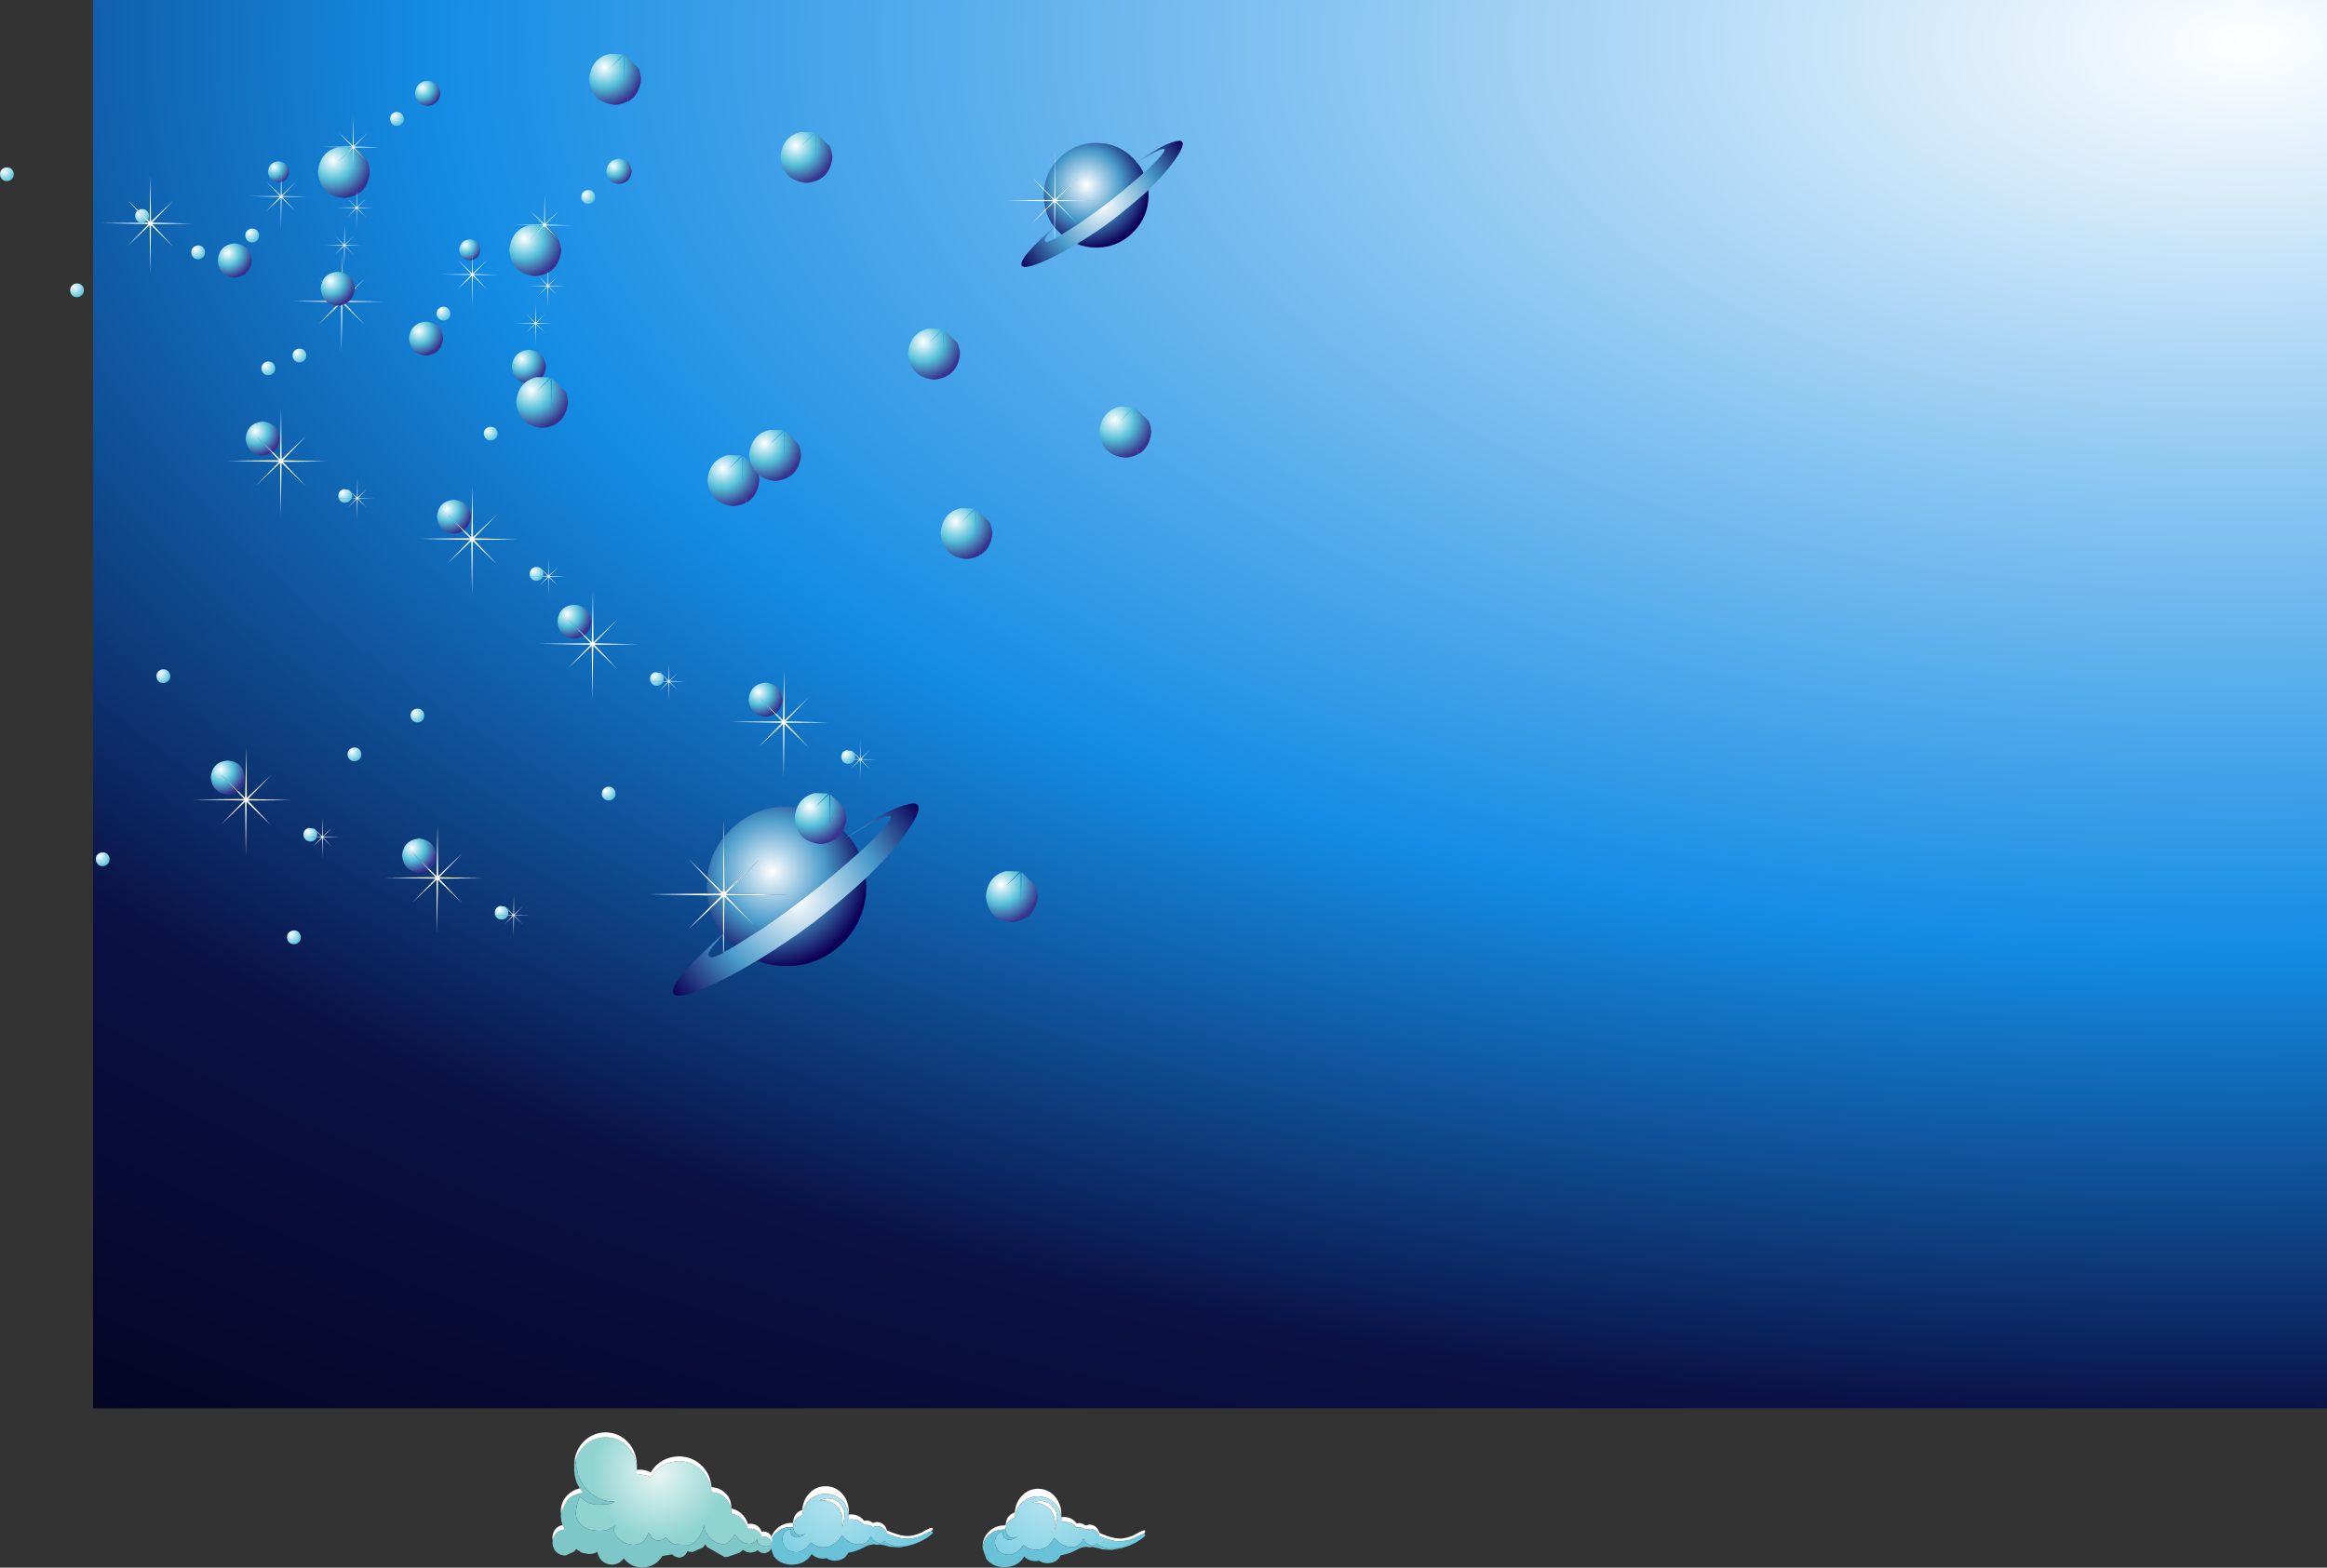 <?xml version="1.0" encoding="UTF-8" standalone="no"?>
<svg xmlns:xlink="http://www.w3.org/1999/xlink" height="464.1px" width="688.75px" xmlns="http://www.w3.org/2000/svg">
  <rect width="100%" height="100%" fill="#333333" stroke="none"/>
  <g transform="matrix(1.0, 0.0, 0.0, 1.0, 294.15, 259.3)">
    <path d="M394.6 157.65 L-266.6 157.65 -266.6 -259.3 394.6 -259.3 394.6 157.65" fill="url(#gradient0)" fill-rule="evenodd" stroke="none"/>
    <path d="M-42.0 -36.95 L-42.35 -37.35 -41.85 -36.85 -41.6 -36.65 -39.6 -34.7 -39.5 -40.4 -39.45 -34.7 -36.65 -37.3 -39.3 -34.55 -34.4 -34.4 -39.3 -34.4 -36.7 -31.6 -39.45 -34.25 -39.6 -28.25 -39.6 -34.25 -42.4 -31.65 -39.75 -34.4 -41.2 -34.4 -45.0 -34.5 -45.5 -34.5 -45.0 -34.5 -41.15 -34.5 -39.75 -34.55 -41.35 -36.25 -42.0 -36.95 M-84.0 9.85 L-90.6 16.0 -84.15 9.4 -80.75 5.85 -84.8 5.8 -102.15 5.45 -84.85 5.25 -80.7 5.2 -84.85 0.85 -90.45 -5.1 -84.8 0.4 -80.25 4.75 -79.95 -11.4 -79.85 -16.55 -79.8 -11.55 -79.6 4.75 -69.3 -4.95 -79.2 5.25 -60.95 5.65 -79.2 5.85 -75.85 9.4 -74.7 10.6 -69.45 16.2 -79.6 6.35 -79.85 16.9 -79.85 17.75 -79.95 22.65 -80.1 22.8 -80.15 17.35 -80.15 17.25 -79.85 16.9 -80.15 17.2 -80.25 6.35 -84.0 9.85 M-154.35 -182.3 L-154.3 -187.2 -154.25 -182.35 -154.2 -178.35 -149.9 -182.35 -154.0 -178.15 -146.4 -177.95 -154.0 -177.9 -149.95 -173.55 -154.2 -177.65 -154.35 -168.35 -154.45 -177.65 -158.8 -173.6 -154.7 -177.9 -163.55 -178.05 -154.65 -178.15 -158.7 -182.45 -154.45 -178.35 -154.35 -182.3 M-134.85 -192.75 L-133.3 -192.8 -137.35 -197.05 -133.1 -193.0 -132.95 -201.8 -132.85 -193.0 -128.6 -197.0 -132.7 -192.8 -125.1 -192.6 -132.7 -192.5 -132.1 -191.95 -128.85 -188.4 -128.65 -188.2 -128.85 -188.4 -132.8 -192.2 -132.85 -192.3 -132.85 -192.25 -133.05 -183.0 -133.1 -192.3 -137.45 -188.25 -133.4 -192.45 -133.35 -192.5 -134.0 -192.55 -137.4 -192.6 -137.45 -192.6 -142.25 -192.7 -136.7 -192.75 -134.85 -192.75 M-131.9 -178.6 L-131.85 -174.9 -129.1 -177.5 -131.75 -174.75 -126.85 -174.6 -131.75 -174.55 -129.15 -171.8 -131.85 -174.4 -132.0 -168.4 -132.05 -174.4 -134.85 -171.8 -132.2 -174.55 -137.95 -174.7 -132.2 -174.75 -134.8 -177.55 -132.05 -174.9 -132.0 -178.55 -131.95 -178.55 -131.9 -180.55 -131.9 -178.6 M-135.7 -163.75 L-135.55 -169.5 -135.5 -163.75 -132.75 -166.4 -135.35 -163.65 -130.45 -163.5 -135.35 -163.45 -132.75 -160.7 -135.5 -163.35 -135.65 -157.3 -135.7 -163.35 -138.5 -160.75 -135.85 -163.45 -141.55 -163.6 -135.85 -163.65 -138.45 -166.45 -135.7 -163.75 M-156.8 -102.3 L-154.65 -100.25 -154.3 -115.3 -154.15 -100.25 -146.9 -107.1 -153.85 -99.95 -141.0 -99.6 -153.85 -99.45 -146.95 -92.15 -154.2 -99.1 -154.45 -83.3 -154.65 -99.15 -161.9 -92.3 -154.95 -99.45 -170.1 -99.8 -154.95 -99.95 -157.05 -102.1 -161.8 -107.2 -156.8 -102.3 M-134.25 -91.15 L-134.6 -91.55 -134.1 -91.05 -133.85 -90.8 -131.85 -88.9 -131.75 -94.6 -131.7 -88.9 -128.9 -91.5 -131.55 -88.75 -126.65 -88.6 -131.55 -88.55 -128.95 -85.8 -131.7 -88.4 -131.85 -82.4 -131.85 -88.4 -134.65 -85.8 -132.0 -88.55 -133.5 -88.6 -137.25 -88.65 -137.75 -88.7 -137.25 -88.7 -133.4 -88.7 -132.0 -88.75 -133.6 -90.45 -134.25 -91.15 M-196.85 -173.8 L-199.8 -176.95 -196.65 -173.9 -193.8 -171.1 -193.2 -170.55 -192.95 -184.35 -192.8 -170.55 -186.15 -176.85 -192.5 -170.25 -180.75 -170.0 -192.5 -169.85 -186.2 -163.15 -192.8 -169.55 -193.1 -155.0 -193.2 -169.55 -199.9 -163.25 -193.55 -169.85 -207.4 -170.1 -195.75 -170.25 -195.15 -170.25 -193.55 -170.25 -194.05 -170.8 -196.85 -173.8 M-64.55 -48.1 L-62.4 -46.05 -62.05 -61.1 -61.9 -46.05 -54.65 -52.95 -61.6 -45.75 -48.75 -45.4 -61.6 -45.3 -54.7 -37.95 -61.95 -44.9 -62.2 -29.1 -62.4 -44.95 -69.65 -38.1 -62.7 -45.3 -77.85 -45.6 -62.7 -45.75 -64.8 -47.95 -69.55 -53.0 -64.55 -48.1 M-167.1 -2.0 L-164.95 0.1 -164.65 -14.95 -164.45 0.1 -157.2 -6.8 -164.15 0.4 -151.3 0.7 -164.15 0.85 -157.3 8.15 -164.5 1.2 -164.8 17.0 -164.95 1.15 -172.2 8.0 -165.25 0.85 -180.4 0.55 -165.25 0.4 -167.35 -1.8 -172.15 -6.9 -167.1 -2.0 M-147.6 11.65 L-148.05 11.6 -147.6 11.6 -143.75 11.6 -142.35 11.6 -143.95 9.85 -144.55 9.15 -144.95 8.8 -144.4 9.3 -144.2 9.5 -142.2 11.45 -142.05 5.75 -142.0 11.45 -139.25 8.85 -141.9 11.6 -137.0 11.7 -141.9 11.75 -139.25 14.55 -142.0 11.9 -142.15 17.9 -142.2 11.9 -145.0 14.5 -142.35 11.75 -143.8 11.75 -147.6 11.65" fill="#ffffff" fill-rule="evenodd" stroke="none"/>
    <path d="M-154.35 -182.3 L-155.1 -182.2 Q-157.95 -182.45 -158.25 -185.3 -157.95 -188.15 -155.1 -188.45 -152.25 -188.15 -152.0 -185.3 -152.2 -182.95 -154.25 -182.35 L-154.3 -187.2 -154.35 -182.3" fill="url(#gradient1)" fill-rule="evenodd" stroke="none"/>
    <path d="M-132.1 -191.95 Q-129.85 -190.8 -128.85 -188.4 -128.2 -187.0 -128.05 -185.2 -128.5 -180.45 -131.9 -178.6 L-131.9 -180.55 -131.95 -178.55 -132.0 -178.55 Q-133.55 -177.75 -135.75 -177.55 -142.75 -178.2 -143.4 -185.2 -142.85 -191.3 -137.45 -192.6 L-137.4 -192.6 -134.0 -192.55 -133.75 -192.5 -133.4 -192.45 -137.45 -188.25 -133.1 -192.3 -133.05 -183.0 -132.85 -192.25 -132.8 -192.2 -128.85 -188.4 -132.1 -191.95 M-136.7 -192.75 L-135.75 -192.9 -134.85 -192.75 -136.7 -192.75" fill="url(#gradient2)" fill-rule="evenodd" stroke="none"/>
    <path d="M-164.9 -166.0 Q-165.15 -167.9 -163.35 -168.45 -161.45 -168.75 -160.9 -166.9 -160.6 -165.05 -162.4 -164.45 -164.3 -164.2 -164.9 -166.0" fill="url(#gradient3)" fill-rule="evenodd" stroke="none"/>
    <path d="M-173.1 -159.05 Q-172.65 -163.65 -168.1 -164.1 -163.45 -163.65 -163.0 -159.05 -163.45 -154.45 -168.1 -154.0 -172.65 -154.45 -173.1 -159.05" fill="url(#gradient4)" fill-rule="evenodd" stroke="none"/>
    <path d="M-196.65 -173.9 L-195.95 -174.25 Q-194.05 -174.55 -193.5 -172.7 -193.35 -171.75 -193.8 -171.1 L-196.65 -173.9 M-195.75 -170.25 Q-197.05 -170.35 -197.5 -171.8 -197.65 -173.1 -196.85 -173.8 L-194.05 -170.8 Q-194.4 -170.45 -195.0 -170.25 L-195.15 -170.25 -195.75 -170.25" fill="url(#gradient5)" fill-rule="evenodd" stroke="none"/>
    <path d="M-110.95 -212.3 Q-107.55 -211.95 -107.2 -208.55 -107.55 -205.15 -110.95 -204.85 -114.35 -205.15 -114.7 -208.55 -114.35 -211.95 -110.95 -212.3" fill="url(#gradient6)" fill-rule="evenodd" stroke="none"/>
    <path d="M-119.55 -199.0 Q-121.45 -198.75 -122.05 -200.5 -122.35 -202.4 -120.5 -203.0 -118.65 -203.25 -118.05 -201.45 -117.8 -199.6 -119.55 -199.0" fill="url(#gradient7)" fill-rule="evenodd" stroke="none"/>
    <path d="M-74.1 -124.15 L-70.15 -120.3 Q-69.55 -118.95 -69.4 -117.15 -69.85 -112.35 -73.2 -110.5 L-73.25 -112.5 -73.3 -110.5 Q-74.85 -109.65 -77.05 -109.45 -84.1 -110.1 -84.75 -117.15 -84.15 -123.25 -78.7 -124.55 L-75.05 -124.45 -74.75 -124.35 -78.75 -120.2 -74.45 -124.25 -74.35 -114.95 -74.2 -124.15 -74.1 -124.15" fill="url(#gradient8)" fill-rule="evenodd" stroke="none"/>
    <path d="M-137.6 -145.65 Q-142.2 -146.1 -142.65 -150.75 -142.2 -155.3 -137.6 -155.75 -133.0 -155.3 -132.55 -150.75 -133.0 -146.1 -137.6 -145.65" fill="url(#gradient9)" fill-rule="evenodd" stroke="none"/>
    <path d="M-148.45 -128.95 Q-150.35 -128.65 -150.9 -130.45 -151.2 -132.35 -149.4 -132.9 -147.5 -133.2 -146.9 -131.4 -146.65 -129.55 -148.45 -128.95" fill="url(#gradient10)" fill-rule="evenodd" stroke="none"/>
    <path d="M-157.05 -102.1 Q-158.15 -101.45 -159.8 -101.3 -164.4 -101.7 -164.8 -106.35 -164.4 -110.95 -159.8 -111.35 -155.2 -110.95 -154.75 -106.35 -155.0 -103.6 -156.8 -102.3 L-161.8 -107.2 -157.05 -102.1" fill="url(#gradient11)" fill-rule="evenodd" stroke="none"/>
    <path d="M-133.5 -88.6 Q-133.8 -87.75 -134.85 -87.4 -136.65 -87.15 -137.25 -88.65 L-133.5 -88.6 M-137.25 -88.7 L-137.35 -88.9 Q-137.6 -90.8 -135.85 -91.4 -134.85 -91.55 -134.25 -91.15 L-133.6 -90.45 -133.35 -89.85 Q-133.25 -89.25 -133.4 -88.7 L-137.25 -88.7" fill="url(#gradient12)" fill-rule="evenodd" stroke="none"/>
    <path d="M41.9 -138.5 L45.85 -134.65 Q46.45 -133.3 46.6 -131.45 46.15 -126.7 42.8 -124.85 L42.75 -126.85 42.7 -124.85 Q41.15 -124.0 38.95 -123.8 31.9 -124.45 31.25 -131.45 31.85 -137.6 37.25 -138.9 L40.9 -138.8 41.25 -138.7 37.25 -134.55 41.55 -138.55 41.65 -129.3 41.8 -138.5 41.9 -138.5" fill="url(#gradient13)" fill-rule="evenodd" stroke="none"/>
    <path d="M-9.75 -108.85 L-6.1 -108.75 -5.75 -108.7 -9.8 -104.5 -5.5 -108.55 -5.4 -99.25 -5.25 -108.5 -5.15 -108.5 -1.2 -104.65 Q-0.6 -103.25 -0.4 -101.45 -0.85 -96.7 -4.25 -94.85 L-4.25 -96.8 -4.3 -94.8 Q-5.9 -94.0 -8.1 -93.8 -15.1 -94.45 -15.75 -101.45 -15.2 -107.6 -9.75 -108.85" fill="url(#gradient14)" fill-rule="evenodd" stroke="none"/>
    <path d="M-41.2 -34.4 Q-41.55 -33.55 -42.6 -33.2 -44.4 -32.95 -45.0 -34.5 L-45.1 -34.75 Q-45.35 -36.65 -43.6 -37.2 L-42.0 -36.95 -41.35 -36.25 -41.1 -35.65 Q-41.0 -35.05 -41.15 -34.5 L-45.0 -34.5 -41.2 -34.4" fill="url(#gradient15)" fill-rule="evenodd" stroke="none"/>
    <path d="M-64.8 -47.95 Q-65.9 -47.25 -67.55 -47.1 -72.15 -47.55 -72.55 -52.15 -72.15 -56.75 -67.55 -57.2 -62.95 -56.75 -62.5 -52.15 -62.75 -49.4 -64.55 -48.1 L-69.55 -53.0 -64.8 -47.95" fill="url(#gradient16)" fill-rule="evenodd" stroke="none"/>
    <path d="M7.3 -1.3 L7.65 -1.2 3.65 2.95 7.95 -1.05 8.05 8.25 8.2 -1.0 8.3 -1.0 12.25 2.85 Q12.85 4.25 13.0 6.05 12.55 10.8 9.2 12.65 L9.15 10.65 9.1 12.65 Q7.55 13.5 5.35 13.7 -1.7 13.05 -2.35 6.05 -1.75 -0.1 3.65 -1.4 L7.3 -1.3" fill="url(#gradient17)" fill-rule="evenodd" stroke="none"/>
    <path d="M-191.25 -35.5 Q-191.5 -37.4 -189.7 -37.95 -187.8 -38.25 -187.25 -36.45 -186.95 -34.55 -188.75 -34.0 -190.65 -33.7 -191.25 -35.5" fill="url(#gradient18)" fill-rule="evenodd" stroke="none"/>
    <path d="M-167.35 -1.8 Q-168.45 -1.1 -170.1 -0.95 -174.7 -1.4 -175.15 -6.05 -174.7 -10.6 -170.1 -11.05 -165.5 -10.6 -165.05 -6.05 -165.35 -3.25 -167.1 -2.0 L-172.15 -6.9 -167.35 -1.8" fill="url(#gradient19)" fill-rule="evenodd" stroke="none"/>
    <path d="M-112.0 -24.8 Q-111.7 -22.95 -113.5 -22.35 -115.4 -22.1 -116.0 -23.85 -116.25 -25.75 -114.45 -26.35 -112.55 -26.6 -112.0 -24.8" fill="url(#gradient20)" fill-rule="evenodd" stroke="none"/>
    <path d="M-147.6 11.6 L-147.65 11.4 Q-147.95 9.5 -146.15 8.9 L-144.55 9.15 -143.95 9.85 -143.65 10.45 -143.75 11.6 -147.6 11.6 M-143.8 11.75 Q-144.1 12.55 -145.2 12.9 -146.95 13.15 -147.6 11.65 L-143.8 11.75" fill="url(#gradient21)" fill-rule="evenodd" stroke="none"/>
    <path d="M-235.95 -186.6 Q-234.1 -186.85 -233.5 -185.1 -233.25 -183.2 -235.05 -182.6 -236.9 -182.3 -237.5 -184.1 -237.8 -186.0 -235.95 -186.6" fill="url(#gradient22)" fill-rule="evenodd" stroke="none"/>
    <path d="M-212.75 -150.75 Q-212.45 -148.85 -214.25 -148.25 -216.15 -147.95 -216.75 -149.75 -217.0 -151.65 -215.2 -152.25 -213.35 -152.5 -212.75 -150.75" fill="url(#gradient23)" fill-rule="evenodd" stroke="none"/>
    <path d="M-205.15 17.75 Q-204.9 19.6 -206.7 20.2 -208.6 20.45 -209.15 18.65 -209.45 16.8 -207.6 16.2 -205.75 15.9 -205.15 17.75" fill="url(#gradient24)" fill-rule="evenodd" stroke="none"/>
    <path d="M-37.85 0.65 L-37.75 3.1 Q-37.75 12.9 -44.65 19.8 -51.6 26.7 -61.35 26.7 -66.05 26.7 -70.1 25.1 -61.5 19.95 -53.3 13.8 -44.35 6.75 -37.85 0.65 M-80.25 17.3 Q-82.85 13.9 -84.0 9.85 L-80.25 6.35 -80.15 17.2 -80.25 17.3 M-84.15 9.4 L-84.8 5.8 -80.75 5.85 -84.15 9.4 M-84.85 5.25 L-84.95 3.1 -84.85 0.85 -80.7 5.2 -84.85 5.25 M-84.8 0.4 Q-84.1 -6.2 -79.95 -11.4 L-80.25 4.75 -84.8 0.4 M-79.8 -11.55 L-78.0 -13.55 Q-71.1 -20.45 -61.35 -20.45 -51.6 -20.45 -44.65 -13.55 L-43.05 -11.75 -43.85 -11.2 -42.95 -11.7 Q-41.1 -9.45 -39.9 -6.85 L-44.25 -3.05 Q-55.4 6.55 -67.8 15.1 L-68.3 15.45 -69.1 16.0 -69.45 16.2 -76.85 20.9 -78.0 19.8 -79.85 17.75 -79.85 16.9 -79.6 6.35 -69.45 16.2 -74.7 10.6 -75.85 9.4 -79.2 5.85 -60.95 5.65 -79.2 5.25 -69.3 -4.95 -79.6 4.75 -79.8 -11.55 M-80.2 17.3 L-80.15 17.25 -80.15 17.35 -80.2 17.3" fill="url(#gradient25)" fill-rule="evenodd" stroke="none"/>
    <path d="M-43.05 -11.75 L-35.9 -16.35 Q-28.6 -20.9 -23.65 -21.5 -19.6 -20.95 -27.4 -10.7 -31.35 -5.5 -37.85 0.65 -44.35 6.75 -53.3 13.8 -61.5 19.95 -70.1 25.1 L-73.05 26.85 Q-83.2 32.65 -89.65 34.75 -96.1 36.85 -94.7 32.95 -93.3 29.1 -80.25 17.3 L-80.15 17.2 -79.85 16.9 -80.15 17.25 -80.2 17.3 -82.95 20.65 Q-85.55 23.9 -83.6 24.1 -82.8 24.2 -80.1 22.8 L-79.95 22.65 -76.85 20.9 -69.45 16.2 -69.1 16.0 -68.3 15.45 -67.8 15.1 Q-55.4 6.55 -44.25 -3.05 L-39.9 -6.85 Q-32.4 -13.65 -30.7 -16.65 -28.7 -20.35 -42.95 -11.7 L-43.85 -11.2 -43.05 -11.75" fill="url(#gradient26)" fill-rule="evenodd" stroke="none"/>
    <path d="M-57.1 -220.2 L-53.45 -220.1 -53.1 -220.05 -57.15 -215.85 -52.85 -219.9 -52.75 -210.6 -52.6 -219.85 -52.5 -219.8 -48.55 -216.0 Q-47.95 -214.6 -47.75 -212.8 -48.25 -208.05 -51.6 -206.2 L-51.6 -208.15 -51.65 -206.15 Q-53.25 -205.35 -55.45 -205.15 -62.45 -205.8 -63.15 -212.8 -62.55 -218.95 -57.1 -220.2" fill="url(#gradient27)" fill-rule="evenodd" stroke="none"/>
    <path d="M-66.15 198.1 L-66.2 197.75 Q-66.15 195.1 -64.3 193.35 -62.5 191.6 -59.75 191.55 L-59.4 191.55 -59.4 191.4 Q-59.2 188.5 -56.7 187.75 -56.45 184.7 -54.55 182.75 -52.65 180.75 -49.8 180.7 -46.85 180.75 -44.95 182.85 -43.0 184.95 -42.9 188.15 L-42.95 189.05 Q-43.2 186.6 -44.95 184.95 -46.85 183.05 -49.8 182.95 -52.65 183.05 -54.55 184.85 -56.45 186.6 -56.7 189.35 -59.2 190.0 -59.4 192.65 L-59.4 192.75 -59.75 192.75 -60.3 192.8 Q-62.25 192.8 -63.85 194.05 L-63.9 194.1 -64.3 194.4 Q-66.0 195.9 -66.15 198.1 M-42.95 189.1 L-42.1 189.05 Q-39.7 189.15 -38.4 190.95 L-37.7 190.85 Q-36.55 190.9 -35.8 191.6 -35.25 191.3 -34.55 191.3 -32.25 191.5 -31.65 193.75 -27.3 195.75 -24.7 195.4 -22.1 195.0 -20.3 193.8 -18.35 192.75 -18.15 193.1 -17.95 193.45 -18.05 193.55 L-18.6 194.1 Q-19.1 194.2 -20.3 194.8 -22.1 195.9 -24.7 196.2 -27.3 196.55 -31.65 194.75 -32.25 192.7 -34.55 192.55 -35.25 192.55 -35.8 192.85 -36.55 192.15 -37.7 192.15 L-38.4 192.2 Q-39.7 190.6 -42.1 190.5 L-42.95 190.6 -42.9 189.7 -42.95 189.1 M-44.8 190.6 Q-44.8 188.6 -46.3 186.75 -48.1 185.15 -49.8 184.95 L-51.6 184.85 -49.85 184.35 Q-48.15 184.05 -46.1 185.3 -43.8 187.35 -44.2 189.9 -44.65 192.45 -44.9 192.7 L-44.8 190.6" fill="#ffffff" fill-rule="evenodd" stroke="none"/>
    <path d="M-66.15 198.1 Q-66.0 195.9 -64.3 194.4 L-63.9 194.1 Q-65.95 195.75 -66.2 198.35 L-66.15 198.1 M-60.3 192.8 L-59.75 192.75 -59.4 192.75 -59.4 192.65 Q-59.2 190.0 -56.7 189.35 -56.45 186.6 -54.55 184.85 -52.65 183.05 -49.8 182.95 -46.85 183.05 -44.95 184.95 -43.2 186.6 -42.95 189.05 L-42.95 189.1 -42.9 189.7 -42.95 190.6 -42.1 190.5 Q-39.7 190.6 -38.4 192.2 L-37.7 192.15 Q-36.55 192.15 -35.8 192.85 -35.25 192.55 -34.55 192.55 -32.25 192.7 -31.65 194.75 -27.3 196.55 -24.7 196.2 -22.1 195.9 -20.3 194.8 -19.1 194.2 -18.6 194.1 L-18.15 194.15 Q-17.95 194.45 -18.05 194.6 -20.7 197.05 -24.7 198.15 L-25.25 198.3 -28.6 198.35 Q-30.9 198.35 -32.3 196.9 -33.45 197.9 -34.65 197.3 -35.9 196.7 -36.4 195.45 -37.3 198.0 -40.15 198.0 -43.1 197.65 -44.95 195.2 L-45.6 196.25 -46.5 197.3 -48.6 198.5 Q-51.7 199.45 -54.15 197.35 -55.35 199.3 -57.55 200.15 -59.7 200.55 -61.4 199.25 -62.85 197.65 -62.5 195.65 -62.1 193.6 -59.8 193.35 -60.4 193.45 -60.25 194.15 L-59.85 195.15 Q-58.9 196.1 -57.7 195.75 -56.5 195.4 -55.7 194.65 -57.05 195.65 -58.15 195.0 -59.3 194.4 -59.45 192.85 L-60.3 192.8 M-25.4 198.35 L-27.9 198.8 -27.6 198.75 -25.4 198.35 M-44.8 190.6 L-44.9 192.7 Q-44.65 192.45 -44.2 189.9 -43.8 187.35 -46.1 185.3 -48.15 184.05 -49.85 184.35 L-51.6 184.85 -49.8 184.95 Q-48.1 185.15 -46.3 186.75 -44.8 188.6 -44.8 190.6" fill="url(#gradient28)" fill-rule="evenodd" stroke="none"/>
    <path d="M-63.9 194.1 L-63.85 194.05 Q-62.25 192.8 -60.3 192.8 L-59.45 192.85 Q-59.3 194.4 -58.15 195.0 -57.05 195.65 -55.7 194.65 -56.5 195.4 -57.7 195.75 -58.9 196.1 -59.85 195.15 L-60.25 194.15 Q-60.4 193.45 -59.8 193.35 -62.1 193.6 -62.5 195.65 -62.85 197.65 -61.4 199.25 -59.7 200.55 -57.55 200.15 -55.35 199.3 -54.15 197.35 -51.7 199.45 -48.6 198.5 L-46.5 197.3 -45.6 196.25 -44.95 195.2 Q-43.1 197.65 -40.15 198.0 -37.3 198.0 -36.4 195.45 -35.9 196.7 -34.65 197.3 -33.45 197.9 -32.3 196.9 -30.9 198.35 -28.6 198.35 L-25.25 198.3 -24.85 198.25 -25.4 198.35 -27.6 198.75 -27.9 198.8 -30.7 198.65 -32.1 198.25 -33.65 197.95 -34.55 198.05 -35.55 197.9 Q-37.1 198.0 -38.6 198.9 -40.85 200.1 -43.1 200.4 -44.05 202.6 -46.95 202.75 -48.45 202.75 -49.5 202.0 L-50.6 202.15 Q-52.75 202.05 -53.9 200.75 -55.65 203.8 -59.75 203.95 -62.5 203.9 -64.3 202.35 L-65.1 201.5 -66.2 198.4 -66.2 198.35 Q-65.95 195.75 -63.9 194.1" fill="#6ac2d9" fill-rule="evenodd" stroke="none"/>
    <path d="M19.95 189.8 Q19.7 187.35 17.95 185.7 16.05 183.8 13.1 183.7 10.25 183.8 8.35 185.6 6.45 187.35 6.2 190.1 3.7 190.75 3.5 193.4 L3.5 193.5 3.15 193.5 2.6 193.55 Q0.65 193.55 -0.95 194.8 L-1.0 194.85 -1.4 195.15 Q-3.1 196.65 -3.25 198.85 L-3.3 198.5 Q-3.25 195.85 -1.4 194.1 0.4 192.35 3.15 192.3 L3.5 192.3 3.5 192.15 Q3.7 189.25 6.2 188.5 6.45 185.45 8.35 183.5 10.25 181.5 13.1 181.45 16.05 181.5 17.95 183.6 19.9 185.7 20.0 188.9 L19.95 189.8 M44.3 194.85 Q43.8 194.95 42.6 195.55 40.8 196.65 38.2 196.95 35.6 197.3 31.25 195.5 30.65 193.45 28.35 193.3 L27.1 193.6 Q26.35 192.9 25.2 192.9 L24.5 192.95 Q23.2 191.35 20.8 191.25 L19.95 191.35 20.0 190.45 19.95 189.85 20.8 189.8 Q23.2 189.9 24.5 191.7 L25.2 191.6 Q26.35 191.65 27.1 192.35 L28.35 192.05 Q30.65 192.25 31.25 194.5 35.6 196.5 38.2 196.15 40.8 195.75 42.6 194.55 44.55 193.5 44.75 193.85 L44.85 194.3 44.3 194.85 M18.1 191.35 Q18.1 189.35 16.6 187.5 14.8 185.9 13.1 185.7 L11.3 185.6 13.05 185.1 Q14.75 184.8 16.8 186.05 19.1 188.1 18.7 190.65 18.25 193.2 18.0 193.45 L18.1 191.35" fill="#ffffff" fill-rule="evenodd" stroke="none"/>
    <path d="M2.6 193.55 L3.15 193.5 3.5 193.5 3.5 193.4 Q3.7 190.75 6.2 190.1 6.45 187.35 8.35 185.6 10.25 183.8 13.1 183.7 16.05 183.8 17.95 185.7 19.7 187.35 19.95 189.8 L19.95 189.85 20.0 190.45 19.95 191.35 20.8 191.25 Q23.2 191.35 24.5 192.95 L25.2 192.9 Q26.35 192.9 27.1 193.6 L28.35 193.3 Q30.65 193.45 31.25 195.5 35.6 197.3 38.2 196.95 40.8 196.65 42.6 195.55 43.8 194.95 44.3 194.85 L44.75 194.9 44.85 195.35 Q42.2 197.8 38.2 198.9 L37.65 199.05 34.3 199.1 Q32.0 199.1 30.6 197.65 29.45 198.65 28.25 198.05 27.0 197.45 26.5 196.2 25.6 198.75 22.75 198.75 19.8 198.4 17.95 195.95 L17.3 197.0 16.4 198.05 Q15.55 198.9 14.3 199.25 11.2 200.2 8.75 198.1 7.55 200.05 5.35 200.9 3.2 201.3 1.5 200.0 0.05 198.4 0.4 196.4 0.8 194.35 3.1 194.1 2.5 194.2 2.65 194.9 L3.05 195.9 Q4.0 196.85 5.2 196.5 6.4 196.15 7.2 195.4 5.85 196.4 4.75 195.75 3.6 195.15 3.45 193.6 L2.6 193.55 M-3.25 198.85 Q-3.1 196.65 -1.4 195.15 L-1.0 194.85 Q-3.05 196.5 -3.3 199.1 L-3.25 198.85 M18.1 191.35 L18.0 193.45 Q18.25 193.2 18.7 190.65 19.1 188.1 16.8 186.05 14.75 184.8 13.05 185.1 L11.3 185.6 13.1 185.7 Q14.8 185.9 16.6 187.5 18.1 189.35 18.1 191.35 M35.0 199.55 L35.3 199.5 37.5 199.1 35.0 199.55" fill="url(#gradient29)" fill-rule="evenodd" stroke="none"/>
    <path d="M-1.0 194.85 L-0.95 194.8 Q0.65 193.55 2.6 193.55 L3.45 193.6 Q3.6 195.15 4.75 195.75 5.85 196.4 7.2 195.4 6.4 196.15 5.2 196.5 4.0 196.85 3.05 195.9 L2.65 194.9 Q2.5 194.2 3.1 194.1 0.8 194.35 0.4 196.4 0.05 198.4 1.5 200.0 3.2 201.3 5.35 200.9 7.55 200.05 8.75 198.1 11.2 200.2 14.3 199.25 15.55 198.9 16.4 198.05 L17.3 197.0 17.95 195.95 Q19.8 198.4 22.75 198.75 25.6 198.75 26.5 196.2 27.0 197.45 28.25 198.05 29.45 198.65 30.6 197.65 32.0 199.1 34.3 199.1 L37.65 199.05 38.05 199.0 37.5 199.1 35.3 199.5 35.0 199.55 32.2 199.4 30.8 199.0 29.25 198.7 28.35 198.8 27.35 198.65 Q25.8 198.75 24.3 199.65 22.05 200.85 19.8 201.15 18.85 203.35 15.95 203.5 14.45 203.5 13.4 202.75 L12.3 202.9 Q10.15 202.8 9.0 201.5 7.25 204.55 3.15 204.7 0.4 204.65 -1.4 203.1 L-2.2 202.25 -3.3 199.15 -3.3 199.1 Q-3.05 196.5 -1.0 194.85" fill="#6ac2d9" fill-rule="evenodd" stroke="none"/>
    <path d="M-123.55 172.4 Q-122.85 170.5 -121.5 169.05 -118.85 166.3 -114.9 166.2 -110.95 166.3 -108.35 169.05 -105.95 171.6 -105.65 175.25 L-105.65 175.85 -105.65 175.9 -105.75 177.35 -104.7 177.25 Q-103.0 177.3 -101.55 178.05 -98.8 173.55 -93.25 173.3 -89.25 173.4 -86.55 175.95 -83.85 178.55 -83.55 182.5 -81.05 182.6 -79.4 184.25 -77.75 185.85 -77.7 188.3 L-77.75 188.7 Q-73.9 189.7 -72.75 193.35 L-72.0 193.25 Q-69.55 193.4 -68.7 195.65 L-68.05 195.55 Q-66.2 195.75 -65.75 197.35 L-65.6 198.05 Q-65.75 199.3 -66.45 199.95 L-65.85 199.0 Q-65.3 197.6 -66.4 196.35 -65.4 198.1 -66.6 198.45 -67.75 198.75 -69.1 198.1 -70.45 197.4 -69.9 196.2 -71.35 198.25 -73.45 197.6 -75.55 196.95 -76.6 194.95 -77.65 196.55 -78.75 197.4 -79.85 198.3 -82.0 197.4 -83.45 196.8 -84.6 195.3 -85.75 193.9 -85.75 192.15 -86.05 193.85 -87.2 195.7 -88.35 197.55 -90.15 198.1 L-94.1 197.95 Q-96.2 197.4 -97.1 195.75 -98.1 197.1 -99.9 196.75 -100.95 196.4 -101.3 195.75 L-102.2 194.4 Q-103.0 197.1 -105.05 197.8 -107.15 198.45 -109.6 197.25 -110.85 196.65 -111.95 195.15 -113.05 193.6 -111.95 192.2 -113.85 193.95 -116.8 193.9 -119.8 193.9 -121.85 192.4 -123.85 190.75 -123.7 188.3 -123.5 185.85 -122.5 183.75 -120.4 186.1 -117.25 186.15 L-114.55 186.05 Q-112.95 185.85 -112.15 185.25 -116.6 185.3 -119.9 182.25 -122.0 180.25 -123.0 177.45 L-123.6 174.75 Q-123.95 173.0 -123.4 172.2 L-123.55 172.4" fill="url(#gradient30)" fill-rule="evenodd" stroke="none"/>
    <path d="M-124.15 174.95 L-124.05 173.95 Q-123.95 173.0 -123.55 172.4 L-123.4 172.2 Q-123.95 173.0 -123.6 174.75 L-123.0 177.45 Q-122.0 180.25 -119.9 182.25 -116.6 185.3 -112.15 185.25 -112.95 185.85 -114.55 186.05 L-117.25 186.15 Q-120.4 186.1 -122.5 183.75 -123.5 185.85 -123.7 188.3 -123.85 190.75 -121.85 192.4 -119.8 193.9 -116.8 193.9 -113.85 193.95 -111.95 192.2 -113.05 193.6 -111.95 195.15 -110.85 196.65 -109.6 197.25 -107.15 198.45 -105.05 197.8 -103.0 197.1 -102.2 194.4 L-101.3 195.75 Q-100.95 196.4 -99.9 196.75 -98.1 197.1 -97.1 195.75 -96.2 197.4 -94.1 197.95 L-90.15 198.1 Q-88.35 197.55 -87.2 195.7 -86.05 193.85 -85.75 192.15 -85.75 193.9 -84.6 195.3 -83.45 196.8 -82.0 197.4 -79.85 198.3 -78.75 197.4 -77.65 196.55 -76.6 194.95 -75.55 196.95 -73.45 197.6 -71.35 198.25 -69.9 196.2 -70.45 197.4 -69.1 198.1 -67.75 198.75 -66.6 198.45 -65.4 198.1 -66.4 196.35 -65.3 197.6 -65.85 199.0 L-66.45 199.95 Q-67.05 200.45 -68.05 200.55 L-68.15 200.55 -68.2 200.55 -69.15 200.3 -69.9 199.65 -70.6 200.1 -72.0 200.4 -73.2 200.15 -74.25 199.55 -75.25 200.4 -78.9 201.65 -79.0 201.65 -79.1 201.65 -79.15 201.65 -79.25 201.65 -79.75 201.65 -79.8 201.6 -84.9 198.7 -85.4 197.9 -86.1 198.85 -89.1 200.15 -89.15 200.2 -89.25 200.2 -89.35 200.2 -89.4 200.2 -90.75 200.0 Q-91.35 201.7 -93.2 201.85 L-93.3 201.85 -94.6 201.4 -95.2 200.85 -96.2 201.05 -98.0 201.35 -98.1 201.35 Q-100.05 204.6 -104.05 204.8 -107.55 204.65 -109.55 202.05 -110.8 203.85 -113.05 203.95 -116.6 203.65 -117.35 200.15 -118.5 200.8 -119.9 200.8 L-121.95 200.4 -123.6 199.3 -124.25 200.1 -126.9 201.25 Q-130.35 200.9 -130.65 197.4 L-130.55 196.65 Q-129.95 193.8 -126.9 193.5 L-127.65 192.2 Q-128.1 191.0 -128.15 189.7 L-128.15 189.65 -128.15 189.55 -128.15 189.05 -128.1 188.85 -128.0 188.25 -126.2 184.8 Q-124.35 182.85 -121.5 182.7 L-122.55 181.35 -123.45 179.7 -123.45 179.65 -123.6 179.25 -123.95 177.9 -124.0 177.65 -124.1 177.15 -124.1 177.05 -124.1 176.95 -124.1 176.85 -124.1 176.8 -124.1 176.7 -124.15 176.6 -124.15 176.45 -124.15 176.4 -124.15 176.3 -124.2 176.2 -124.2 176.1 -124.2 175.9 -124.15 174.95" fill="#7ec7c9" fill-rule="evenodd" stroke="none"/>
    <path d="M-105.65 175.25 Q-105.95 171.6 -108.35 169.05 -110.95 166.3 -114.9 166.2 -118.85 166.3 -121.5 169.05 -122.85 170.5 -123.55 172.4 -123.95 173.0 -124.05 173.95 L-124.15 174.95 -124.2 174.45 Q-124.1 170.35 -121.5 167.6 -118.85 164.85 -114.9 164.75 -110.95 164.85 -108.35 167.6 -105.75 170.35 -105.65 174.45 L-105.65 175.25 M-65.75 197.35 Q-66.2 195.75 -68.05 195.55 L-68.7 195.65 Q-69.55 193.4 -72.0 193.25 L-72.75 193.35 Q-73.9 189.7 -77.75 188.7 L-77.7 188.3 Q-77.75 185.85 -79.4 184.25 -81.05 182.6 -83.55 182.5 -83.85 178.55 -86.55 175.95 -89.25 173.4 -93.25 173.3 -98.8 173.55 -101.55 178.05 -103.0 177.3 -104.7 177.25 L-105.75 177.35 -105.65 175.9 -105.65 175.85 -104.7 175.8 Q-103.0 175.85 -101.55 176.6 -98.8 172.1 -93.25 171.85 -89.25 171.95 -86.55 174.5 -83.85 177.1 -83.55 181.0 -81.05 181.15 -79.4 182.8 -77.75 184.4 -77.7 186.85 L-77.75 187.25 Q-73.9 188.25 -72.75 191.9 L-72.0 191.8 Q-69.55 191.95 -68.7 194.2 L-68.05 194.1 Q-65.85 194.35 -65.6 196.6 L-65.75 197.35 M-122.55 181.35 L-121.5 182.7 Q-124.35 182.85 -126.2 184.8 L-128.0 188.25 -128.1 188.85 -128.15 188.1 Q-128.1 185.25 -126.2 183.35 -124.7 181.8 -122.55 181.35 M-127.65 192.2 L-126.9 193.5 Q-129.95 193.8 -130.55 196.65 L-130.65 195.9 Q-130.4 192.8 -127.65 192.2" fill="#ffffff" fill-rule="evenodd" stroke="none"/>
    <path d="M18.15 -211.1 L18.25 -200.4 25.05 -206.75 18.55 -200.1 30.55 -199.85 18.55 -199.7 20.75 -197.35 21.5 -196.55 24.95 -192.9 18.25 -199.4 18.1 -192.45 18.1 -191.85 18.05 -188.65 17.95 -188.6 17.9 -192.15 17.9 -192.2 18.1 -192.45 17.9 -192.2 17.85 -199.4 15.4 -197.1 11.1 -193.0 15.35 -197.4 17.55 -199.7 14.9 -199.75 3.45 -200.0 14.85 -200.1 17.6 -200.15 14.85 -203.0 11.2 -206.9 14.9 -203.3 17.85 -200.4 18.05 -211.05 18.1 -214.4 18.15 -211.1 M-191.5 -215.9 L-189.9 -215.9 -193.95 -220.15 -189.7 -216.1 -189.55 -224.95 -189.45 -216.1 -185.2 -220.1 -189.3 -215.9 -181.7 -215.7 -189.3 -215.6 -188.75 -215.05 -185.4 -211.5 -185.25 -211.3 -185.4 -211.5 -189.45 -215.35 -189.65 -206.15 -189.7 -215.4 -194.05 -211.35 -190.0 -215.55 -189.95 -215.6 -190.6 -215.65 -194.0 -215.7 -194.05 -215.7 -198.85 -215.8 -193.3 -215.85 -191.5 -215.9 M-188.5 -201.75 L-188.5 -198.0 -185.7 -200.6 -188.35 -197.9 -183.45 -197.75 -188.35 -197.7 -185.75 -194.9 -188.5 -197.55 -188.65 -191.55 -188.65 -197.55 -191.45 -194.95 -188.8 -197.7 -194.55 -197.85 -188.8 -197.9 -191.45 -200.65 -188.65 -198.0 -188.6 -201.7 -188.55 -203.7 -188.5 -201.75 M-189.45 -215.35 L-189.45 -215.4 -189.45 -215.35 M-210.85 -205.45 L-210.8 -201.45 -206.55 -205.5 -210.65 -201.25 -203.05 -201.1 -210.65 -201.0 -206.6 -196.7 -210.8 -200.75 -211.0 -191.5 -211.05 -200.75 -215.35 -196.75 -211.3 -201.0 -220.2 -201.2 -211.25 -201.25 -215.3 -205.55 -211.05 -201.45 -211.0 -205.4 -210.9 -210.3 -210.85 -205.45 M-251.8 -193.35 L-250.15 -193.4 -250.65 -193.9 -253.5 -196.9 -256.4 -200.1 -253.3 -197.05 -250.35 -194.2 -249.85 -193.7 -249.6 -207.45 -249.45 -193.7 -242.75 -200.0 -249.1 -193.4 -237.35 -193.1 -249.1 -192.95 -242.85 -186.25 -249.45 -192.65 -249.7 -178.15 -249.85 -192.65 -256.5 -186.35 -250.15 -192.95 -264.0 -193.25 -252.35 -193.35 -251.8 -193.35 M-192.45 -186.6 L-198.15 -186.75 -192.45 -186.8 -195.05 -189.55 -192.3 -186.9 -192.15 -192.6 -192.1 -186.9 -189.35 -189.5 -192.0 -186.8 -187.1 -186.65 -192.0 -186.6 -189.4 -183.8 -192.1 -186.45 -192.25 -180.45 -192.3 -186.45 -195.1 -183.85 -192.45 -186.6 M-190.85 -114.25 L-191.25 -114.65 -190.7 -114.15 -190.5 -113.9 -188.5 -112.0 -188.35 -117.7 -188.3 -112.0 -185.5 -114.6 -188.15 -111.85 -183.25 -111.75 -188.15 -111.7 -185.55 -108.9 -188.3 -111.55 -188.45 -105.5 -188.5 -111.55 -191.3 -108.95 -188.65 -111.7 -190.05 -111.75 -193.85 -111.75 -194.35 -111.8 -193.85 -111.8 -190.0 -111.8 -188.65 -111.85 -190.25 -113.6 -190.85 -114.25 M-213.35 -125.4 L-211.25 -123.35 -210.95 -138.4 -210.8 -123.35 -203.5 -130.25 -210.45 -123.05 -197.6 -122.7 -210.45 -122.55 -203.55 -115.3 -210.8 -122.25 -211.05 -106.45 -211.25 -122.3 -218.5 -115.4 -211.55 -122.55 -226.7 -122.9 -211.55 -123.05 -213.65 -125.25 -218.45 -130.3 -213.35 -125.4 M-121.15 -71.2 L-119.0 -69.15 -118.65 -84.2 -118.5 -69.15 -111.25 -76.05 -118.2 -68.85 -105.3 -68.55 -118.2 -68.4 -111.35 -61.1 -118.55 -68.05 -118.8 -52.25 -119.0 -68.1 -126.3 -61.2 -119.3 -68.4 -134.45 -68.7 -119.3 -68.85 -121.4 -71.05 -126.2 -76.1 -121.15 -71.2 M-98.65 -60.05 L-98.95 -60.45 -98.45 -59.95 -98.25 -59.75 -96.25 -57.8 -96.1 -63.05 -96.05 -57.8 -93.25 -60.4 -95.95 -57.7 -91.0 -57.55 -95.95 -57.5 -93.3 -54.7 -96.05 -57.35 -96.2 -51.85 -96.25 -57.35 -99.0 -54.75 -96.4 -57.5 -97.85 -57.55 -101.6 -57.6 -102.1 -57.65 -101.6 -57.65 -97.8 -57.65 -96.4 -57.7 -98.0 -59.4 -98.65 -60.05 M-204.2 -11.5 L-204.65 -11.5 -204.2 -11.5 -200.35 -11.5 -198.95 -11.55 -200.55 -13.25 -201.2 -13.95 -201.55 -14.35 -201.0 -13.85 -200.8 -13.6 -198.8 -11.7 -198.65 -17.4 -198.6 -11.7 -195.85 -14.3 -198.5 -11.55 -193.6 -11.4 -198.5 -11.35 -195.9 -8.55 -198.6 -11.2 -198.75 -5.2 -198.8 -11.2 -201.6 -8.6 -198.95 -11.35 -200.4 -11.4 -204.2 -11.5 M-223.7 -25.15 L-221.6 -23.05 -221.25 -38.1 -221.1 -23.05 -213.8 -29.9 -220.75 -22.75 -207.9 -22.4 -220.75 -22.3 -213.9 -14.95 -221.15 -21.9 -221.4 -6.1 -221.6 -21.95 -228.85 -15.1 -221.85 -22.3 -237.0 -22.6 -221.85 -22.75 -223.95 -24.95 -228.75 -30.0 -223.7 -25.15" fill="#ffffff" fill-rule="evenodd" stroke="none"/>
    <path d="M-61.8 -131.6 L-57.8 -127.75 Q-57.2 -126.4 -57.05 -124.6 -57.5 -119.8 -60.85 -118.0 L-60.9 -119.95 -60.9 -117.95 Q-62.5 -117.1 -64.7 -116.9 -71.7 -117.6 -72.4 -124.6 -71.8 -130.75 -66.4 -132.0 L-62.7 -131.9 -62.35 -131.8 -66.45 -127.6 -62.1 -131.65 -62.05 -122.4 -61.85 -131.6 -61.8 -131.6" fill="url(#gradient31)" fill-rule="evenodd" stroke="none"/>
    <path d="M-10.0 -154.6 Q-10.45 -149.85 -13.85 -148.0 L-13.85 -149.95 -13.9 -147.95 Q-15.5 -147.1 -17.65 -146.9 -24.7 -147.6 -25.4 -154.6 -24.8 -160.75 -19.35 -162.0 L-15.7 -161.9 -15.35 -161.8 -19.35 -157.65 -15.05 -161.65 -14.95 -152.4 -14.8 -161.6 -14.7 -161.6 -10.75 -157.75 Q-10.2 -156.4 -10.0 -154.6" fill="url(#gradient32)" fill-rule="evenodd" stroke="none"/>
    <path d="M-44.4 -20.3 Q-43.8 -18.9 -43.6 -17.05 -44.1 -12.35 -47.45 -10.45 L-47.45 -12.5 -47.5 -10.45 Q-49.1 -9.65 -51.3 -9.4 -54.5 -9.75 -56.4 -11.35 -58.6 -13.3 -58.95 -17.05 -58.6 -20.9 -56.4 -22.8 -55.05 -24.0 -52.95 -24.5 L-49.25 -24.4 -49.0 -24.3 -53.0 -20.15 -48.7 -24.2 -48.6 -14.85 -48.4 -24.1 -48.35 -24.1 -44.4 -20.3" fill="url(#gradient33)" fill-rule="evenodd" stroke="none"/>
    <path d="M-109.7 -243.15 L-113.8 -239.0 -109.45 -243.05 -109.4 -233.7 -109.2 -243.0 -109.15 -242.95 -105.15 -239.1 Q-104.55 -237.7 -104.4 -235.9 -104.85 -231.15 -108.2 -229.3 L-108.25 -231.3 -108.3 -229.3 Q-109.85 -228.45 -112.05 -228.25 -119.05 -228.9 -119.75 -235.9 -119.15 -242.05 -113.75 -243.35 L-110.05 -243.25 -109.7 -243.15" fill="url(#gradient34)" fill-rule="evenodd" stroke="none"/>
    <path d="M-167.6 -235.4 Q-164.15 -235.05 -163.8 -231.65 -164.15 -228.3 -167.6 -227.95 -171.0 -228.3 -171.3 -231.65 -171.0 -235.05 -167.6 -235.4" fill="url(#gradient35)" fill-rule="evenodd" stroke="none"/>
    <path d="M-176.2 -222.1 Q-178.1 -221.85 -178.65 -223.65 -178.9 -225.55 -177.1 -226.15 -175.25 -226.35 -174.65 -224.55 -174.35 -222.7 -176.2 -222.1" fill="url(#gradient36)" fill-rule="evenodd" stroke="none"/>
    <path d="M-193.3 -215.85 L-192.35 -216.0 -191.5 -215.9 -193.3 -215.85 M-188.75 -215.05 Q-186.5 -213.9 -185.4 -211.5 -184.85 -210.15 -184.7 -208.35 -185.15 -203.55 -188.5 -201.75 L-188.55 -203.7 -188.6 -201.7 Q-190.15 -200.85 -192.35 -200.65 -199.35 -201.35 -200.05 -208.35 -199.45 -214.45 -194.05 -215.7 L-194.0 -215.7 -190.6 -215.65 -190.35 -215.6 -190.0 -215.55 -194.05 -211.35 -189.7 -215.4 -189.65 -206.15 -189.45 -215.35 -185.4 -211.5 -188.75 -215.05" fill="url(#gradient37)" fill-rule="evenodd" stroke="none"/>
    <path d="M-211.0 -205.4 L-211.7 -205.3 Q-214.6 -205.6 -214.85 -208.4 -214.6 -211.25 -211.7 -211.55 -208.85 -211.25 -208.6 -208.4 -208.85 -206.05 -210.85 -205.45 L-210.9 -210.3 -211.0 -205.4" fill="url(#gradient38)" fill-rule="evenodd" stroke="none"/>
    <path d="M-219.65 -182.2 Q-220.05 -177.55 -224.7 -177.1 -229.3 -177.55 -229.7 -182.2 -229.3 -186.8 -224.7 -187.25 -220.05 -186.8 -219.65 -182.2" fill="url(#gradient39)" fill-rule="evenodd" stroke="none"/>
    <path d="M-217.5 -190.05 Q-217.25 -188.15 -219.05 -187.55 -220.95 -187.3 -221.5 -189.1 -221.8 -191.0 -219.95 -191.6 -218.05 -191.85 -217.5 -190.05" fill="url(#gradient40)" fill-rule="evenodd" stroke="none"/>
    <path d="M-199.25 -173.85 Q-198.8 -178.45 -194.2 -178.85 -189.6 -178.45 -189.15 -173.85 -189.6 -169.25 -194.2 -168.75 -198.8 -169.25 -199.25 -173.85" fill="url(#gradient41)" fill-rule="evenodd" stroke="none"/>
    <path d="M-205.05 -152.05 Q-206.95 -151.8 -207.5 -153.55 -207.8 -155.45 -206.0 -156.05 -204.15 -156.35 -203.55 -154.55 -203.25 -152.65 -205.05 -152.05" fill="url(#gradient42)" fill-rule="evenodd" stroke="none"/>
    <path d="M-213.65 -125.25 Q-214.8 -124.6 -216.4 -124.4 -221.0 -124.85 -221.45 -129.45 -221.0 -134.05 -216.4 -134.5 -211.8 -134.05 -211.35 -129.45 -211.6 -126.7 -213.35 -125.4 L-218.45 -130.3 -213.65 -125.25" fill="url(#gradient43)" fill-rule="evenodd" stroke="none"/>
    <path d="M-193.85 -111.8 L-193.95 -112.05 Q-194.25 -113.95 -192.45 -114.5 L-190.85 -114.25 -190.25 -113.6 -189.95 -113.0 Q-189.85 -112.35 -190.0 -111.8 L-193.85 -111.8 M-190.05 -111.75 Q-190.4 -110.9 -191.5 -110.5 -193.3 -110.25 -193.85 -111.75 L-190.05 -111.75" fill="url(#gradient44)" fill-rule="evenodd" stroke="none"/>
    <path d="M-130.75 -147.25 L-126.8 -143.45 Q-126.2 -142.05 -126.0 -140.25 -126.5 -135.5 -129.85 -133.6 L-129.85 -135.6 -129.9 -133.6 Q-131.45 -132.8 -133.65 -132.6 -140.7 -133.3 -141.35 -140.25 -140.8 -146.35 -135.35 -147.65 L-131.65 -147.55 -131.35 -147.45 -135.4 -143.3 -131.1 -147.35 -131.0 -138.05 -130.8 -147.3 -130.75 -147.25" fill="url(#gradient45)" fill-rule="evenodd" stroke="none"/>
    <path d="M-292.6 -209.7 Q-290.7 -210.0 -290.1 -208.2 -289.85 -206.3 -291.65 -205.7 -293.55 -205.45 -294.1 -207.25 -294.4 -209.15 -292.6 -209.7" fill="url(#gradient46)" fill-rule="evenodd" stroke="none"/>
    <path d="M-250.65 -193.9 Q-251.0 -193.6 -251.65 -193.4 L-251.8 -193.35 -252.35 -193.35 Q-253.65 -193.5 -254.1 -194.9 -254.3 -196.2 -253.5 -196.9 L-250.65 -193.9 M-250.35 -194.2 L-253.3 -197.05 -252.55 -197.35 Q-250.65 -197.65 -250.05 -195.85 -249.95 -194.85 -250.35 -194.2" fill="url(#gradient47)" fill-rule="evenodd" stroke="none"/>
    <path d="M-273.35 -172.9 Q-273.6 -174.8 -271.8 -175.35 -269.95 -175.65 -269.35 -173.85 -269.1 -172.0 -270.9 -171.35 -272.8 -171.1 -273.35 -172.9" fill="url(#gradient48)" fill-rule="evenodd" stroke="none"/>
    <path d="M-247.8 -58.6 Q-248.1 -60.5 -246.3 -61.1 -244.45 -61.4 -243.8 -59.6 -243.55 -57.7 -245.4 -57.1 -247.3 -56.85 -247.8 -58.6" fill="url(#gradient49)" fill-rule="evenodd" stroke="none"/>
    <path d="M-223.95 -24.95 Q-225.1 -24.25 -226.75 -24.05 -231.35 -24.55 -231.75 -29.15 -231.35 -33.75 -226.75 -34.15 -222.1 -33.75 -221.7 -29.15 -221.9 -26.4 -223.7 -25.15 L-228.75 -30.0 -223.95 -24.95" fill="url(#gradient50)" fill-rule="evenodd" stroke="none"/>
    <path d="M-263.3 -2.9 Q-265.2 -2.65 -265.75 -4.45 -266.05 -6.35 -264.25 -6.9 -262.35 -7.2 -261.75 -5.4 -261.5 -3.55 -263.3 -2.9" fill="url(#gradient51)" fill-rule="evenodd" stroke="none"/>
    <path d="M-121.4 -71.05 Q-122.55 -70.4 -124.2 -70.2 -128.8 -70.7 -129.15 -75.25 -128.8 -79.85 -124.2 -80.3 -119.55 -79.85 -119.1 -75.25 -119.4 -72.5 -121.15 -71.2 L-126.2 -76.1 -121.4 -71.05" fill="url(#gradient52)" fill-rule="evenodd" stroke="none"/>
    <path d="M-97.85 -57.55 Q-98.15 -56.7 -99.2 -56.3 -101.0 -56.05 -101.6 -57.6 L-97.85 -57.55 M-101.6 -57.65 L-101.7 -57.85 Q-102.0 -59.8 -100.2 -60.3 L-98.65 -60.05 -98.0 -59.4 -97.7 -58.8 -97.8 -57.65 -101.6 -57.65" fill="url(#gradient53)" fill-rule="evenodd" stroke="none"/>
    <path d="M-168.6 -47.95 Q-168.35 -46.05 -170.1 -45.45 -172.05 -45.2 -172.6 -47.0 -172.85 -48.9 -171.05 -49.45 -169.2 -49.75 -168.6 -47.95" fill="url(#gradient54)" fill-rule="evenodd" stroke="none"/>
    <path d="M-200.4 -11.4 Q-200.7 -10.55 -201.8 -10.2 -203.6 -10.0 -204.2 -11.5 L-204.3 -11.75 Q-204.55 -13.65 -202.75 -14.2 L-201.2 -13.95 -200.55 -13.25 -200.25 -12.65 -200.35 -11.5 -204.2 -11.5 -200.4 -11.4" fill="url(#gradient55)" fill-rule="evenodd" stroke="none"/>
    <path d="M42.3 -211.25 L41.75 -210.9 42.35 -211.2 Q43.6 -209.75 44.35 -208.05 L41.5 -205.55 Q34.15 -199.25 26.05 -193.65 L25.7 -193.4 25.15 -193.05 24.95 -192.9 21.5 -196.55 20.75 -197.35 18.55 -199.7 30.55 -199.85 18.55 -200.1 25.05 -206.75 18.25 -200.4 18.15 -211.1 19.35 -212.45 Q23.9 -217.0 30.3 -217.0 36.7 -217.0 41.25 -212.45 L42.3 -211.25 M45.75 -203.1 L45.8 -201.5 Q45.8 -195.1 41.25 -190.55 36.7 -186.0 30.3 -186.0 27.2 -186.0 24.55 -187.1 30.2 -190.45 35.55 -194.5 41.45 -199.15 45.75 -203.1 M17.85 -192.15 Q16.1 -194.45 15.4 -197.1 L17.85 -199.4 17.9 -192.2 17.85 -192.15 M15.35 -197.4 Q15.0 -198.5 14.9 -199.75 L17.55 -199.7 15.35 -197.4 M14.85 -200.1 L14.8 -201.5 14.85 -203.0 17.6 -200.15 14.85 -200.1 M14.9 -203.3 Q15.35 -207.65 18.05 -211.05 L17.85 -200.4 14.9 -203.3 M18.1 -191.85 L18.1 -192.45 18.25 -199.4 24.95 -192.9 20.1 -189.8 19.35 -190.55 18.1 -191.85" fill="url(#gradient56)" fill-rule="evenodd" stroke="none"/>
    <path d="M42.35 -211.2 L41.75 -210.9 42.3 -211.25 47.0 -214.3 Q51.8 -217.3 55.0 -217.65 57.7 -217.35 52.55 -210.55 50.0 -207.15 45.75 -203.1 41.45 -199.15 35.55 -194.5 30.2 -190.45 24.55 -187.1 L22.55 -185.9 Q15.9 -182.1 11.7 -180.75 7.4 -179.35 8.35 -181.9 9.25 -184.45 17.85 -192.15 L17.9 -192.2 18.1 -192.45 17.9 -192.2 17.9 -192.15 16.05 -189.95 Q14.35 -187.8 15.65 -187.7 16.15 -187.65 17.95 -188.6 L18.05 -188.65 20.1 -189.8 24.95 -192.9 25.15 -193.05 25.7 -193.4 26.05 -193.65 Q34.15 -199.25 41.5 -205.55 L44.35 -208.05 Q49.3 -212.5 50.4 -214.5 51.7 -216.95 42.35 -211.2" fill="url(#gradient57)" fill-rule="evenodd" stroke="none"/>
  </g>
  <defs>
    <radialGradient cx="0" cy="0" gradientTransform="matrix(1.257, 0.0, 0.0, 0.629, 370.75, -246.8)" gradientUnits="userSpaceOnUse" id="gradient0" r="819.2" spreadMethod="pad">
      <stop offset="0.0" stop-color="#ffffff"/>
      <stop offset="0.522" stop-color="#148ce4"/>
      <stop offset="0.792" stop-color="#0a1145"/>
      <stop offset="1.0" stop-color="#060525"/>
    </radialGradient>
    <radialGradient cx="0" cy="0" gradientTransform="matrix(0.006, 0.0, 0.0, 0.006, -156.4, -186.75)" gradientUnits="userSpaceOnUse" id="gradient1" r="819.2" spreadMethod="pad">
      <stop offset="0.0" stop-color="#ffffff"/>
      <stop offset="0.522" stop-color="#53bfd8"/>
      <stop offset="1.0" stop-color="#38328c"/>
    </radialGradient>
    <radialGradient cx="0" cy="0" gradientTransform="matrix(0.014, 0.0, 0.0, 0.014, -138.95, -188.65)" gradientUnits="userSpaceOnUse" id="gradient2" r="819.2" spreadMethod="pad">
      <stop offset="0.0" stop-color="#ffffff"/>
      <stop offset="0.522" stop-color="#53bfd8"/>
      <stop offset="1.0" stop-color="#38328c"/>
    </radialGradient>
    <radialGradient cx="0" cy="0" gradientTransform="matrix(0.004, 0.0, 0.0, 0.004, -163.7, -167.4)" gradientUnits="userSpaceOnUse" id="gradient3" r="819.2" spreadMethod="pad">
      <stop offset="0.0" stop-color="#ffffff"/>
      <stop offset="1.0" stop-color="#53bfd8"/>
    </radialGradient>
    <radialGradient cx="0" cy="0" gradientTransform="matrix(0.009, 0.0, 0.0, 0.009, -170.15, -161.3)" gradientUnits="userSpaceOnUse" id="gradient4" r="819.2" spreadMethod="pad">
      <stop offset="0.0" stop-color="#ffffff"/>
      <stop offset="0.522" stop-color="#53bfd8"/>
      <stop offset="1.0" stop-color="#38328c"/>
    </radialGradient>
    <radialGradient cx="0" cy="0" gradientTransform="matrix(0.004, 0.0, 0.0, 0.004, -196.3, -173.15)" gradientUnits="userSpaceOnUse" id="gradient5" r="819.2" spreadMethod="pad">
      <stop offset="0.0" stop-color="#ffffff"/>
      <stop offset="1.0" stop-color="#53bfd8"/>
    </radialGradient>
    <radialGradient cx="0" cy="0" gradientTransform="matrix(0.007, 0.0, 0.0, 0.007, -112.55, -210.2)" gradientUnits="userSpaceOnUse" id="gradient6" r="819.2" spreadMethod="pad">
      <stop offset="0.0" stop-color="#ffffff"/>
      <stop offset="0.522" stop-color="#53bfd8"/>
      <stop offset="1.0" stop-color="#38328c"/>
    </radialGradient>
    <radialGradient cx="0" cy="0" gradientTransform="matrix(0.004, 0.0, 0.0, 0.004, -120.9, -201.9)" gradientUnits="userSpaceOnUse" id="gradient7" r="819.2" spreadMethod="pad">
      <stop offset="0.0" stop-color="#ffffff"/>
      <stop offset="1.0" stop-color="#53bfd8"/>
    </radialGradient>
    <radialGradient cx="0" cy="0" gradientTransform="matrix(0.014, 0.0, 0.0, 0.014, -80.25, -120.6)" gradientUnits="userSpaceOnUse" id="gradient8" r="819.2" spreadMethod="pad">
      <stop offset="0.0" stop-color="#ffffff"/>
      <stop offset="0.522" stop-color="#53bfd8"/>
      <stop offset="1.0" stop-color="#38328c"/>
    </radialGradient>
    <radialGradient cx="0" cy="0" gradientTransform="matrix(0.009, 0.0, 0.0, 0.009, -139.7, -153.0)" gradientUnits="userSpaceOnUse" id="gradient9" r="819.2" spreadMethod="pad">
      <stop offset="0.0" stop-color="#ffffff"/>
      <stop offset="0.522" stop-color="#53bfd8"/>
      <stop offset="1.0" stop-color="#38328c"/>
    </radialGradient>
    <radialGradient cx="0" cy="0" gradientTransform="matrix(0.004, 0.0, 0.0, 0.004, -149.75, -131.85)" gradientUnits="userSpaceOnUse" id="gradient10" r="819.2" spreadMethod="pad">
      <stop offset="0.0" stop-color="#ffffff"/>
      <stop offset="1.0" stop-color="#53bfd8"/>
    </radialGradient>
    <radialGradient cx="0" cy="0" gradientTransform="matrix(0.009, 0.0, 0.0, 0.009, -161.85, -108.6)" gradientUnits="userSpaceOnUse" id="gradient11" r="819.2" spreadMethod="pad">
      <stop offset="0.0" stop-color="#ffffff"/>
      <stop offset="0.522" stop-color="#53bfd8"/>
      <stop offset="1.0" stop-color="#38328c"/>
    </radialGradient>
    <radialGradient cx="0" cy="0" gradientTransform="matrix(0.004, 0.0, 0.0, 0.004, -136.2, -90.3)" gradientUnits="userSpaceOnUse" id="gradient12" r="819.2" spreadMethod="pad">
      <stop offset="0.0" stop-color="#ffffff"/>
      <stop offset="1.0" stop-color="#53bfd8"/>
    </radialGradient>
    <radialGradient cx="0" cy="0" gradientTransform="matrix(0.014, 0.0, 0.0, 0.014, 35.75, -134.95)" gradientUnits="userSpaceOnUse" id="gradient13" r="819.2" spreadMethod="pad">
      <stop offset="0.0" stop-color="#ffffff"/>
      <stop offset="0.522" stop-color="#53bfd8"/>
      <stop offset="1.0" stop-color="#38328c"/>
    </radialGradient>
    <radialGradient cx="0" cy="0" gradientTransform="matrix(0.014, 0.0, 0.0, 0.014, -11.3, -104.9)" gradientUnits="userSpaceOnUse" id="gradient14" r="819.2" spreadMethod="pad">
      <stop offset="0.0" stop-color="#ffffff"/>
      <stop offset="0.522" stop-color="#53bfd8"/>
      <stop offset="1.0" stop-color="#38328c"/>
    </radialGradient>
    <radialGradient cx="0" cy="0" gradientTransform="matrix(0.004, 0.0, 0.0, 0.004, -43.95, -36.15)" gradientUnits="userSpaceOnUse" id="gradient15" r="819.2" spreadMethod="pad">
      <stop offset="0.0" stop-color="#ffffff"/>
      <stop offset="1.0" stop-color="#53bfd8"/>
    </radialGradient>
    <radialGradient cx="0" cy="0" gradientTransform="matrix(0.009, 0.0, 0.0, 0.009, -69.6, -54.4)" gradientUnits="userSpaceOnUse" id="gradient16" r="819.2" spreadMethod="pad">
      <stop offset="0.0" stop-color="#ffffff"/>
      <stop offset="0.522" stop-color="#53bfd8"/>
      <stop offset="1.0" stop-color="#38328c"/>
    </radialGradient>
    <radialGradient cx="0" cy="0" gradientTransform="matrix(0.014, 0.0, 0.0, 0.014, 2.15, 2.6)" gradientUnits="userSpaceOnUse" id="gradient17" r="819.2" spreadMethod="pad">
      <stop offset="0.0" stop-color="#ffffff"/>
      <stop offset="0.522" stop-color="#53bfd8"/>
      <stop offset="1.0" stop-color="#38328c"/>
    </radialGradient>
    <radialGradient cx="0" cy="0" gradientTransform="matrix(0.004, 0.0, 0.0, 0.004, -190.05, -36.9)" gradientUnits="userSpaceOnUse" id="gradient18" r="819.2" spreadMethod="pad">
      <stop offset="0.0" stop-color="#ffffff"/>
      <stop offset="1.0" stop-color="#53bfd8"/>
    </radialGradient>
    <radialGradient cx="0" cy="0" gradientTransform="matrix(0.009, 0.0, 0.0, 0.009, -172.2, -8.3)" gradientUnits="userSpaceOnUse" id="gradient19" r="819.2" spreadMethod="pad">
      <stop offset="0.0" stop-color="#ffffff"/>
      <stop offset="0.522" stop-color="#53bfd8"/>
      <stop offset="1.0" stop-color="#38328c"/>
    </radialGradient>
    <radialGradient cx="0" cy="0" gradientTransform="matrix(0.004, 0.0, 0.0, 0.004, -114.8, -25.25)" gradientUnits="userSpaceOnUse" id="gradient20" r="819.2" spreadMethod="pad">
      <stop offset="0.0" stop-color="#ffffff"/>
      <stop offset="1.0" stop-color="#53bfd8"/>
    </radialGradient>
    <radialGradient cx="0" cy="0" gradientTransform="matrix(0.004, 0.0, 0.0, 0.004, -146.5, 10.0)" gradientUnits="userSpaceOnUse" id="gradient21" r="819.2" spreadMethod="pad">
      <stop offset="0.0" stop-color="#ffffff"/>
      <stop offset="1.0" stop-color="#53bfd8"/>
    </radialGradient>
    <radialGradient cx="0" cy="0" gradientTransform="matrix(0.004, 0.0, 0.0, 0.004, -236.3, -185.5)" gradientUnits="userSpaceOnUse" id="gradient22" r="819.2" spreadMethod="pad">
      <stop offset="0.0" stop-color="#ffffff"/>
      <stop offset="1.0" stop-color="#53bfd8"/>
    </radialGradient>
    <radialGradient cx="0" cy="0" gradientTransform="matrix(0.004, 0.0, 0.0, 0.004, -215.6, -151.15)" gradientUnits="userSpaceOnUse" id="gradient23" r="819.2" spreadMethod="pad">
      <stop offset="0.0" stop-color="#ffffff"/>
      <stop offset="1.0" stop-color="#53bfd8"/>
    </radialGradient>
    <radialGradient cx="0" cy="0" gradientTransform="matrix(0.004, 0.0, 0.0, 0.004, -208.0, 17.25)" gradientUnits="userSpaceOnUse" id="gradient24" r="819.2" spreadMethod="pad">
      <stop offset="0.0" stop-color="#ffffff"/>
      <stop offset="1.0" stop-color="#53bfd8"/>
    </radialGradient>
    <radialGradient cx="0" cy="0" gradientTransform="matrix(0.035, 0.0, 0.0, 0.035, -65.6, -1.4)" gradientUnits="userSpaceOnUse" id="gradient25" r="819.2" spreadMethod="pad">
      <stop offset="0.0" stop-color="#ffffff"/>
      <stop offset="0.549" stop-color="#489aca"/>
      <stop offset="1.0" stop-color="#0d0057"/>
    </radialGradient>
    <radialGradient cx="0" cy="0" gradientTransform="matrix(0.056, 0.0, 0.0, 0.056, -58.6, 7.0)" gradientUnits="userSpaceOnUse" id="gradient26" r="819.2" spreadMethod="pad">
      <stop offset="0.0" stop-color="#ffffff"/>
      <stop offset="0.549" stop-color="#489aca"/>
      <stop offset="1.0" stop-color="#0d0057"/>
    </radialGradient>
    <radialGradient cx="0" cy="0" gradientTransform="matrix(0.014, 0.0, 0.0, 0.014, -58.65, -216.25)" gradientUnits="userSpaceOnUse" id="gradient27" r="819.2" spreadMethod="pad">
      <stop offset="0.0" stop-color="#ffffff"/>
      <stop offset="0.522" stop-color="#53bfd8"/>
      <stop offset="1.0" stop-color="#38328c"/>
    </radialGradient>
    <radialGradient cx="0" cy="0" gradientTransform="matrix(0.048, 0.0, 0.0, 0.048, -47.2, 184.95)" gradientUnits="userSpaceOnUse" id="gradient28" r="819.2" spreadMethod="pad">
      <stop offset="0.0" stop-color="#b3e3ee"/>
      <stop offset="1.0" stop-color="#53bfd8"/>
    </radialGradient>
    <radialGradient cx="0" cy="0" gradientTransform="matrix(0.048, 0.0, 0.0, 0.048, 15.7, 185.7)" gradientUnits="userSpaceOnUse" id="gradient29" r="819.2" spreadMethod="pad">
      <stop offset="0.0" stop-color="#b3e3ee"/>
      <stop offset="1.0" stop-color="#53bfd8"/>
    </radialGradient>
    <radialGradient cx="0" cy="0" gradientTransform="matrix(0.025, 0.0, 0.0, 0.025, -99.2, 176.7)" gradientUnits="userSpaceOnUse" id="gradient30" r="819.2" spreadMethod="pad">
      <stop offset="0.0" stop-color="#e8f6f2"/>
      <stop offset="0.965" stop-color="#90d4d2"/>
    </radialGradient>
    <radialGradient cx="0" cy="0" gradientTransform="matrix(0.014, 0.0, 0.0, 0.014, -67.9, -128.05)" gradientUnits="userSpaceOnUse" id="gradient31" r="819.2" spreadMethod="pad">
      <stop offset="0.0" stop-color="#ffffff"/>
      <stop offset="0.522" stop-color="#53bfd8"/>
      <stop offset="1.0" stop-color="#38328c"/>
    </radialGradient>
    <radialGradient cx="0" cy="0" gradientTransform="matrix(0.014, 0.0, 0.0, 0.014, -20.9, -158.05)" gradientUnits="userSpaceOnUse" id="gradient32" r="819.2" spreadMethod="pad">
      <stop offset="0.0" stop-color="#ffffff"/>
      <stop offset="0.522" stop-color="#53bfd8"/>
      <stop offset="1.0" stop-color="#38328c"/>
    </radialGradient>
    <radialGradient cx="0" cy="0" gradientTransform="matrix(0.014, 0.0, 0.0, 0.014, -54.5, -20.55)" gradientUnits="userSpaceOnUse" id="gradient33" r="819.2" spreadMethod="pad">
      <stop offset="0.0" stop-color="#ffffff"/>
      <stop offset="0.522" stop-color="#53bfd8"/>
      <stop offset="1.0" stop-color="#38328c"/>
    </radialGradient>
    <radialGradient cx="0" cy="0" gradientTransform="matrix(0.014, 0.0, 0.0, 0.014, -115.25, -239.35)" gradientUnits="userSpaceOnUse" id="gradient34" r="819.2" spreadMethod="pad">
      <stop offset="0.0" stop-color="#ffffff"/>
      <stop offset="0.522" stop-color="#53bfd8"/>
      <stop offset="1.0" stop-color="#38328c"/>
    </radialGradient>
    <radialGradient cx="0" cy="0" gradientTransform="matrix(0.007, 0.0, 0.0, 0.007, -169.15, -233.35)" gradientUnits="userSpaceOnUse" id="gradient35" r="819.2" spreadMethod="pad">
      <stop offset="0.0" stop-color="#ffffff"/>
      <stop offset="0.522" stop-color="#53bfd8"/>
      <stop offset="1.0" stop-color="#38328c"/>
    </radialGradient>
    <radialGradient cx="0" cy="0" gradientTransform="matrix(0.004, 0.0, 0.0, 0.004, -177.5, -225.05)" gradientUnits="userSpaceOnUse" id="gradient36" r="819.2" spreadMethod="pad">
      <stop offset="0.0" stop-color="#ffffff"/>
      <stop offset="1.0" stop-color="#53bfd8"/>
    </radialGradient>
    <radialGradient cx="0" cy="0" gradientTransform="matrix(0.014, 0.0, 0.0, 0.014, -195.55, -211.8)" gradientUnits="userSpaceOnUse" id="gradient37" r="819.2" spreadMethod="pad">
      <stop offset="0.0" stop-color="#ffffff"/>
      <stop offset="0.522" stop-color="#53bfd8"/>
      <stop offset="1.0" stop-color="#38328c"/>
    </radialGradient>
    <radialGradient cx="0" cy="0" gradientTransform="matrix(0.006, 0.0, 0.0, 0.006, -213.05, -209.85)" gradientUnits="userSpaceOnUse" id="gradient38" r="819.2" spreadMethod="pad">
      <stop offset="0.0" stop-color="#ffffff"/>
      <stop offset="0.522" stop-color="#53bfd8"/>
      <stop offset="1.0" stop-color="#38328c"/>
    </radialGradient>
    <radialGradient cx="0" cy="0" gradientTransform="matrix(0.009, 0.0, 0.0, 0.009, -226.75, -184.45)" gradientUnits="userSpaceOnUse" id="gradient39" r="819.2" spreadMethod="pad">
      <stop offset="0.0" stop-color="#ffffff"/>
      <stop offset="0.522" stop-color="#53bfd8"/>
      <stop offset="1.0" stop-color="#38328c"/>
    </radialGradient>
    <radialGradient cx="0" cy="0" gradientTransform="matrix(0.004, 0.0, 0.0, 0.004, -220.35, -190.5)" gradientUnits="userSpaceOnUse" id="gradient40" r="819.2" spreadMethod="pad">
      <stop offset="0.0" stop-color="#ffffff"/>
      <stop offset="1.0" stop-color="#53bfd8"/>
    </radialGradient>
    <radialGradient cx="0" cy="0" gradientTransform="matrix(0.009, 0.0, 0.0, 0.009, -196.3, -176.1)" gradientUnits="userSpaceOnUse" id="gradient41" r="819.2" spreadMethod="pad">
      <stop offset="0.0" stop-color="#ffffff"/>
      <stop offset="0.522" stop-color="#53bfd8"/>
      <stop offset="1.0" stop-color="#38328c"/>
    </radialGradient>
    <radialGradient cx="0" cy="0" gradientTransform="matrix(0.004, 0.0, 0.0, 0.004, -206.4, -154.95)" gradientUnits="userSpaceOnUse" id="gradient42" r="819.2" spreadMethod="pad">
      <stop offset="0.0" stop-color="#ffffff"/>
      <stop offset="1.0" stop-color="#53bfd8"/>
    </radialGradient>
    <radialGradient cx="0" cy="0" gradientTransform="matrix(0.009, 0.0, 0.0, 0.009, -218.5, -131.7)" gradientUnits="userSpaceOnUse" id="gradient43" r="819.2" spreadMethod="pad">
      <stop offset="0.0" stop-color="#ffffff"/>
      <stop offset="0.522" stop-color="#53bfd8"/>
      <stop offset="1.0" stop-color="#38328c"/>
    </radialGradient>
    <radialGradient cx="0" cy="0" gradientTransform="matrix(0.004, 0.0, 0.0, 0.004, -192.8, -113.45)" gradientUnits="userSpaceOnUse" id="gradient44" r="819.2" spreadMethod="pad">
      <stop offset="0.0" stop-color="#ffffff"/>
      <stop offset="1.0" stop-color="#53bfd8"/>
    </radialGradient>
    <radialGradient cx="0" cy="0" gradientTransform="matrix(0.014, 0.0, 0.0, 0.014, -136.9, -143.75)" gradientUnits="userSpaceOnUse" id="gradient45" r="819.2" spreadMethod="pad">
      <stop offset="0.0" stop-color="#ffffff"/>
      <stop offset="0.522" stop-color="#53bfd8"/>
      <stop offset="1.0" stop-color="#38328c"/>
    </radialGradient>
    <radialGradient cx="0" cy="0" gradientTransform="matrix(0.004, 0.0, 0.0, 0.004, -292.95, -208.65)" gradientUnits="userSpaceOnUse" id="gradient46" r="819.2" spreadMethod="pad">
      <stop offset="0.0" stop-color="#ffffff"/>
      <stop offset="1.0" stop-color="#53bfd8"/>
    </radialGradient>
    <radialGradient cx="0" cy="0" gradientTransform="matrix(0.004, 0.0, 0.0, 0.004, -252.95, -196.3)" gradientUnits="userSpaceOnUse" id="gradient47" r="819.2" spreadMethod="pad">
      <stop offset="0.0" stop-color="#ffffff"/>
      <stop offset="1.0" stop-color="#53bfd8"/>
    </radialGradient>
    <radialGradient cx="0" cy="0" gradientTransform="matrix(0.004, 0.0, 0.0, 0.004, -272.2, -174.3)" gradientUnits="userSpaceOnUse" id="gradient48" r="819.2" spreadMethod="pad">
      <stop offset="0.0" stop-color="#ffffff"/>
      <stop offset="1.0" stop-color="#53bfd8"/>
    </radialGradient>
    <radialGradient cx="0" cy="0" gradientTransform="matrix(0.004, 0.0, 0.0, 0.004, -246.7, -60.0)" gradientUnits="userSpaceOnUse" id="gradient49" r="819.2" spreadMethod="pad">
      <stop offset="0.0" stop-color="#ffffff"/>
      <stop offset="1.0" stop-color="#53bfd8"/>
    </radialGradient>
    <radialGradient cx="0" cy="0" gradientTransform="matrix(0.009, 0.0, 0.0, 0.009, -228.8, -31.4)" gradientUnits="userSpaceOnUse" id="gradient50" r="819.2" spreadMethod="pad">
      <stop offset="0.0" stop-color="#ffffff"/>
      <stop offset="0.522" stop-color="#53bfd8"/>
      <stop offset="1.0" stop-color="#38328c"/>
    </radialGradient>
    <radialGradient cx="0" cy="0" gradientTransform="matrix(0.004, 0.0, 0.0, 0.004, -264.65, -5.85)" gradientUnits="userSpaceOnUse" id="gradient51" r="819.2" spreadMethod="pad">
      <stop offset="0.0" stop-color="#ffffff"/>
      <stop offset="1.0" stop-color="#53bfd8"/>
    </radialGradient>
    <radialGradient cx="0" cy="0" gradientTransform="matrix(0.009, 0.0, 0.0, 0.009, -126.25, -77.5)" gradientUnits="userSpaceOnUse" id="gradient52" r="819.2" spreadMethod="pad">
      <stop offset="0.0" stop-color="#ffffff"/>
      <stop offset="0.522" stop-color="#53bfd8"/>
      <stop offset="1.0" stop-color="#38328c"/>
    </radialGradient>
    <radialGradient cx="0" cy="0" gradientTransform="matrix(0.004, 0.0, 0.0, 0.004, -100.55, -59.25)" gradientUnits="userSpaceOnUse" id="gradient53" r="819.2" spreadMethod="pad">
      <stop offset="0.0" stop-color="#ffffff"/>
      <stop offset="1.0" stop-color="#53bfd8"/>
    </radialGradient>
    <radialGradient cx="0" cy="0" gradientTransform="matrix(0.004, 0.0, 0.0, 0.004, -171.45, -48.4)" gradientUnits="userSpaceOnUse" id="gradient54" r="819.2" spreadMethod="pad">
      <stop offset="0.0" stop-color="#ffffff"/>
      <stop offset="1.0" stop-color="#53bfd8"/>
    </radialGradient>
    <radialGradient cx="0" cy="0" gradientTransform="matrix(0.004, 0.0, 0.0, 0.004, -203.1, -13.1)" gradientUnits="userSpaceOnUse" id="gradient55" r="819.2" spreadMethod="pad">
      <stop offset="0.0" stop-color="#ffffff"/>
      <stop offset="1.0" stop-color="#53bfd8"/>
    </radialGradient>
    <radialGradient cx="0" cy="0" gradientTransform="matrix(0.023, 0.0, 0.0, 0.023, 27.45, -204.5)" gradientUnits="userSpaceOnUse" id="gradient56" r="819.2" spreadMethod="pad">
      <stop offset="0.0" stop-color="#ffffff"/>
      <stop offset="0.549" stop-color="#489aca"/>
      <stop offset="1.0" stop-color="#0d0057"/>
    </radialGradient>
    <radialGradient cx="0" cy="0" gradientTransform="matrix(0.037, 0.0, 0.0, 0.037, 32.05, -198.95)" gradientUnits="userSpaceOnUse" id="gradient57" r="819.2" spreadMethod="pad">
      <stop offset="0.0" stop-color="#ffffff"/>
      <stop offset="0.549" stop-color="#489aca"/>
      <stop offset="1.0" stop-color="#0d0057"/>
    </radialGradient>
  </defs>
</svg>
